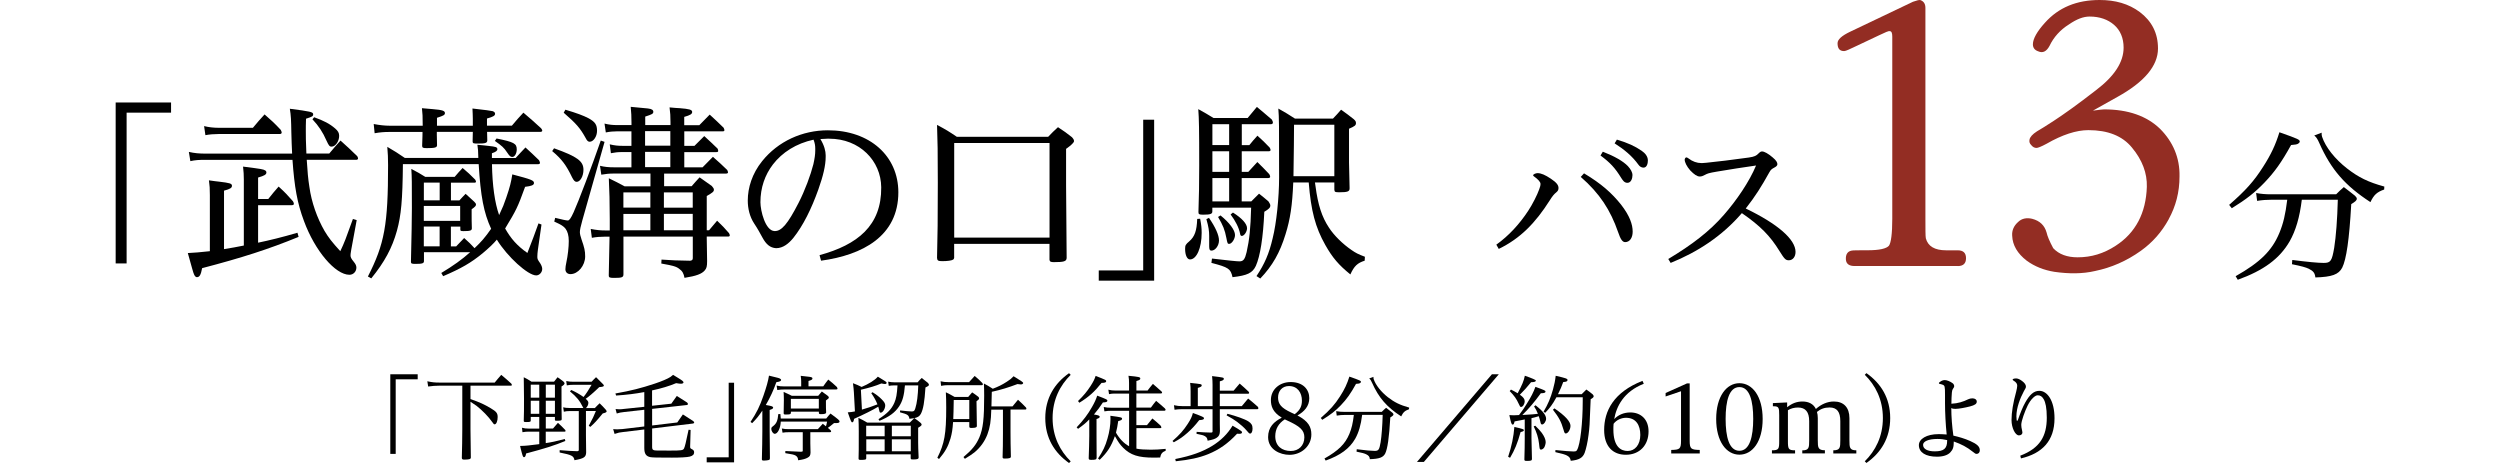 <?xml version="1.0" encoding="UTF-8"?><svg id="_レイヤー_2" xmlns="http://www.w3.org/2000/svg" viewBox="0 0 482 89.27"><defs><style>.cls-1{fill:none;}.cls-2{fill:#932d23;}</style></defs><g id="_1"><rect class="cls-1" width="482" height="89.27"/><path d="M32.98,19.76v1.96h-8.57v29.07h-2.11v-31.03h10.68Z"/><path d="M43.2,48.03c1.34-.22,2.62-.44,3.81-.69v-12.75c0-.94-.04-1.42-.15-2.47,3.71.47,3.85.51,4.25.73.15.07.25.22.25.4,0,.4-.36.62-1.6.98v4.14h1.96c.87-1.09,1.13-1.42,2-2.4,1.27,1.16,1.63,1.56,2.76,2.83.11.18.18.36.18.51s-.15.25-.4.25h-6.5v7.23c2.11-.44,4.65-1.05,7.59-1.92l.22.8c-5.74,2.36-10.94,4.03-18.6,6.03-.25,1.34-.51,1.74-1.02,1.74-.18,0-.4-.18-.54-.54-.15-.29-.4-1.27-1.2-4.11q1.67-.07,4.25-.36v-10.83c0-1.34-.04-1.74-.18-2.83.84.11,1.49.22,1.93.25,2.11.25,2.51.36,2.51.8,0,.4-.33.62-1.53.94v11.26ZM63.47,29.61c.94-1.13,1.23-1.45,2.18-2.51,1.45,1.31,1.89,1.71,3.23,3.02.11.18.15.33.15.44,0,.14-.15.25-.33.25h-9.56c.15,2.33.25,3.6.51,5.23.4,2.94,1.49,6,2.91,8.47.76,1.27,1.42,2.14,3.05,3.92.84-1.78,1.02-2.29,2.43-6.21l.73.22-1.05,5.7c0,.11-.04.29-.07.44-.04.25-.07.47-.07.65,0,.36.11.62.62,1.24.36.44.51.76.51,1.13,0,.76-.58,1.38-1.34,1.38-2.72,0-6.65-4.61-8.76-10.35-1.31-3.49-1.85-6.58-2.22-11.81h-16.75c-1.34,0-1.96.04-2.94.25l-.29-1.78c1.09.25,2,.33,3.27.33h16.64c-.07-1.49-.11-2.47-.15-4.11-.04-2.36-.07-3.2-.29-4.54,3.92.51,4.5.62,4.5,1.05,0,.4-.15.47-1.38.87-.04,1.02-.04,1.78-.04,2.29,0,1.34,0,1.78.11,4.43h4.4ZM39.35,24.31c.87.22,1.85.33,2.8.33h6.61c.98-1.16,1.27-1.53,2.25-2.58,1.42,1.24,1.85,1.63,3.12,2.98.11.22.18.4.18.51,0,.18-.15.29-.36.29h-11.81c-.87,0-1.74.07-2.54.22l-.25-1.74ZM60.56,22.6c1.89.69,2.98,1.24,4.07,2.18.54.47.76.84.76,1.42,0,1.05-.73,2.07-1.45,2.07-.4,0-.54-.18-.98-1.13-.73-1.67-1.53-2.87-2.72-4.14l.33-.4Z"/><path d="M87.96,47.49c.65-.69.87-.91,1.53-1.6.98.87,1.27,1.16,2,1.96,1.31-1.24,2-2.03,3.2-3.74-1.42-3.09-2.03-6.25-2.4-12.46h-14.61c-.07,6.94-.33,9.85-1.16,12.86-.91,3.27-2.36,5.99-4.94,9.16l-.65-.36c3.2-6.25,3.89-9.99,3.89-21.44,0-1.56-.04-2.14-.15-3.56,1.53.91,1.96,1.16,3.38,2.14h14.17c-.04-1.42-.04-1.63-.18-2.54.94.07,1.67.18,2.14.22,1.42.15,1.71.25,1.71.62,0,.33-.29.54-1.05.8v.91h4.58c.84-.91,1.09-1.2,1.89-2.03,1.16,1.05,1.49,1.38,2.62,2.47.11.22.18.4.18.51,0,.15-.15.25-.4.25h-8.86c.07,4.07.54,7.45,1.38,9.81.8-1.74.87-1.89,1.38-3.38.69-2,.94-3.02,1.16-4.47,3.71.98,4.18,1.16,4.18,1.67,0,.4-.47.58-1.71.73-1.45,4-1.71,4.5-3.85,8.03,1.13,2,2.33,3.34,4.29,4.72,1.05-2.69,1.34-3.45,2.14-5.7l.58.22-.69,4.83c-.07.54-.11.98-.11,1.31,0,.51,0,.54.58,1.38.22.36.36.73.36,1.05,0,.65-.55,1.24-1.16,1.24-1.6,0-5.56-3.6-7.59-6.9-.58.73-1.71,1.78-2.76,2.65-2.22,1.82-4.11,2.91-7.59,4.4l-.36-.62c2.29-1.38,4.03-2.62,5.56-4h-8.9v1.71c0,.44-.33.54-1.67.54-.73,0-.84-.07-.84-.44q.18-7.56.18-10.28c0-5.09,0-6.03-.11-7.59,1.24.65,1.6.84,2.69,1.53h5.67c.65-.76.87-1.02,1.53-1.71,1.09.91,1.38,1.2,2.43,2.25.07.15.15.29.15.36,0,.15-.11.22-.25.22h-4.58v3.42h1.63c.51-.54.65-.73,1.2-1.27.73.69.98.87,1.67,1.53.22.22.33.36.33.54,0,.25-.18.44-.84.91v1.13c0,.73,0,1.31.04,2.54,0,.44-.33.54-1.6.54-.54,0-.62-.04-.62-.33v-.54h-1.82v3.81h1.05ZM91.16,24.23v-1.31c0-.76-.04-1.13-.07-2q3.56.4,3.89.51c.29.11.47.25.47.51,0,.36-.36.58-1.56.91v1.38h4.8c.94-1.13,1.24-1.45,2.22-2.51,1.49,1.27,1.96,1.67,3.42,3.02.15.18.22.36.22.44,0,.14-.15.25-.36.25h-10.28q0,.91.04,1.63c0,.51-.36.62-1.78.62-.94,0-1.02-.04-1.05-.4q.04-.87.04-1.85h-6.94v.58c0,.54.04,1.05.04,1.93v.07c0,.44-.44.55-1.96.55-.76,0-.91-.07-.91-.47.07-1.78.07-2.25.07-2.65h-6.32c-1.13,0-1.89.07-2.91.25l-.18-1.78c1.13.22,2.18.33,3.09.33h6.36c0-1.96-.04-2.25-.15-3.38.91.07,1.63.15,2.07.18,1.89.15,2.36.33,2.36.76,0,.36-.25.51-1.53.91v1.53h6.94ZM84.77,35.21h-3.05v3.42h3.05v-3.42ZM81.71,42.58h7.01v-2.87h-7.01v2.87ZM81.71,47.49h3.05v-3.81h-3.05v3.81ZM95.74,26.7c3.38.69,3.89.98,3.89,2.11,0,.76-.4,1.45-.84,1.45-.36,0-.51-.11-1.05-.91-.54-.84-.98-1.24-2.33-2.18l.33-.47Z"/><path d="M106.82,28.59c4.47,1.6,5.67,2.47,5.67,4.14,0,1.24-.62,2.33-1.31,2.33-.33,0-.54-.22-.87-.84-1.16-2.43-2.03-3.56-3.85-5.09l.36-.54ZM107.04,42c1.34.33,2.14.51,2.43.51s.58-.4,1.13-1.6c.87-1.89,3.6-9.08,5.23-13.81l.73.25-4.29,15.15c-.33,1.16-.47,1.85-.47,2.25,0,.36.11.8.33,1.45.54,1.53.69,2.18.69,3.23,0,1.78-1.38,3.42-2.83,3.42-.58,0-.98-.36-.98-.94,0-.33.07-.8.18-1.31.29-1.34.47-2.94.47-4.14,0-1.05-.22-1.82-.62-2.36-.36-.47-.8-.76-2.18-1.38l.18-.73ZM109,21.15c2.18.65,3.49,1.13,4.51,1.67,1.24.69,1.6,1.24,1.6,2.4,0,1.09-.69,2.11-1.42,2.11-.29,0-.51-.18-.76-.69-1.09-1.96-1.78-2.76-4.25-4.91l.33-.58ZM128.01,35.9h5.34c.65-.76.87-.98,1.53-1.71,1.05.73,1.34.94,2.36,1.67.29.33.4.51.4.73,0,.36-.29.58-1.38,1.2v6.61h.44c.65-.8.87-1.05,1.56-1.85,1.05,1.02,1.38,1.34,2.29,2.4.11.18.15.33.15.44,0,.14-.11.22-.33.22h-4.11v.33q0,.44.07,4.4c0,1.05-.11,1.38-.44,1.78-.58.69-1.63,1.09-3.92,1.45-.15-.83-.4-1.31-1.02-1.74-.54-.44-1.2-.62-3.45-1.02l.04-.76c2.14.14,2.83.18,5.52.22.36-.04.51-.18.51-.51v-4.14h-13.37v7.27c0,.58-.29.69-1.78.69-.87,0-1.05-.07-1.05-.47v-.11q.07-2.29.15-7.37h-.87c-.91,0-1.74.07-2.54.22l-.22-1.71c1.13.22,1.85.29,2.76.29h.91v-2.14c0-3.09-.07-5.81-.18-7.92,1.34.65,1.78.87,3.05,1.56h4.98v-2.47h-7.01c-.94,0-1.63.07-2.47.22l-.25-1.71c.91.22,1.67.29,2.72.29h3.34v-2.94h-1.78c-.84,0-1.42.07-2.18.22l-.22-1.71c.91.22,1.56.29,2.4.29h1.78v-2.8h-2.69c-.8,0-1.53.07-2.25.22l-.25-1.71c.91.22,1.53.29,2.51.29h2.69v-.47c0-1.31-.04-1.85-.15-3.05,3.71.33,3.74.33,4.11.54.15.07.25.25.25.4,0,.4-.22.51-1.56.94v1.64h4.87v-.58c0-1.2-.04-1.71-.18-2.83.87.07,1.53.15,1.96.15,1.85.15,2.4.29,2.4.73,0,.4-.36.62-1.53.95v1.6h2.91l2-2.04c1.2,1.09,1.53,1.42,2.69,2.54.07.18.15.36.15.44,0,.18-.11.25-.36.25h-7.38v2.8h1.96l1.89-1.89c1.16,1.05,1.49,1.38,2.58,2.43.07.15.11.33.11.44,0,.15-.11.22-.36.22h-6.18v2.94h3.52c.87-.87,1.13-1.16,2-2.03,1.24,1.09,1.6,1.42,2.76,2.54.07.18.15.33.15.44,0,.18-.15.25-.4.25h-11.92v2.47ZM125.39,37.09h-5.2v2.94h5.2v-2.94ZM125.39,41.24h-5.2v3.16h5.2v-3.16ZM124.37,28.08h4.87v-2.8h-4.87v2.8ZM129.24,29.28h-4.87v2.94h4.87v-2.94ZM133.56,40.04v-2.94h-5.56v2.94h5.56ZM133.56,44.4v-3.16h-5.56v3.16h5.56Z"/><path d="M158.02,49.19c7.3-2,11.95-5.67,11.88-13.08-.04-5.09-4.14-9.37-10.03-9.37h-.36c-.62.04-.94.04-1.34.07.76,1.24,1.02,2.33,1.02,3.12v.33c0,1.6-.47,3.63-1.42,6.29-1.31,3.67-2.91,6.94-4.83,9.34-.84,1.02-1.93,1.96-3.31,1.96-1.16-.07-1.93-.76-2.62-2.03-.44-.8-.94-1.74-1.6-2.72-.87-1.31-1.24-2.91-1.24-4.43,0-2.47.84-5.2,2.76-7.59,3.09-3.85,7.77-5.96,12.68-5.96,8.14,0,13.59,5.01,13.59,11.95,0,8.46-6.9,12.1-14.9,13.19l-.29-1.05ZM149.01,31.72c-1.53,2-2.4,4.47-2.4,7.27,0,1.63.94,5.52,2.73,5.56,1.34.04,2.54-1.38,4.61-5.41,1.24-2.4,2.36-5.45,2.87-7.48.25-1.13.36-1.89.36-2.62v-.4c0-.54-.07-1.05-.33-1.71-3.34.73-6.03,2.43-7.85,4.8Z"/><path d="M183.97,49.52c0,.29-.07.44-.22.54-.29.18-1.09.29-2.07.29-.8,0-.98-.11-1.02-.62.11-4.4.15-7.23.15-14.5,0-6-.04-8.07-.15-11.15,1.78.94,2.29,1.27,3.81,2.29h17.62c.8-.83,1.05-1.09,1.89-1.85,1.24.8,1.6,1.09,2.69,1.93.29.33.4.51.4.76q0,.4-1.53,1.49v6.98c0,2.36.04,5.56.11,14.06-.04.65-.51.8-2.47.8-.62,0-.8-.11-.84-.47v-3.05h-18.38v2.51ZM183.97,45.81h18.38v-18.24h-18.38v18.24Z"/><path d="M211.84,54.1v-1.96h8.57v-29.06h2.11v31.03h-10.68Z"/><path d="M231.39,42.18c.22,1.16.29,1.82.29,2.72,0,2.91-.98,5.12-2.25,5.12-.54,0-.94-.8-.94-2.04,0-.69.11-.87.8-1.45,1.05-.91,1.45-2.03,1.53-4.32l.58-.04ZM240.87,27.98c.65-.8.87-1.05,1.56-1.82,1.05.94,1.38,1.27,2.36,2.29.11.18.18.36.18.47,0,.14-.15.25-.36.25h-5.2v3.96h1.27l1.74-1.89c1.02,1.02,1.34,1.31,2.29,2.33.11.18.18.36.18.51s-.15.25-.4.25h-5.09v4.5h1.85c.65-.65.87-.87,1.49-1.49.84.65,1.09.87,1.82,1.49.25.4.36.58.36.8,0,.4-.29.69-1.16,1.2-.22,4.98-.8,8.57-1.63,10.43-.65,1.38-1.63,1.85-4.5,2.18-.36-1.63-.76-1.89-4.07-2.76l.11-.83q4.54.54,5.3.54c.76,0,1.05-.4,1.38-1.78.54-2.4.76-4.51.87-8.57h-7.48v.73c0,.47-.36.62-1.74.62-.8,0-.94-.07-.94-.51.11-3.49.15-5.16.15-9.01,0-7.05-.04-8.94-.18-10.83,1.31.73,1.71.95,2.94,1.71h6.58c.76-.94,1.02-1.24,1.78-2.14,1.27,1.05,1.63,1.38,2.87,2.43.15.25.22.44.22.58,0,.22-.15.33-.44.33h-5.56v4.03h1.45ZM233.09,42c1.27,1.85,1.93,3.34,1.93,4.36s-.73,1.96-1.45,1.96c-.33,0-.44-.22-.44-.84v-2c0-.94-.11-1.71-.54-3.23l.51-.25ZM236.98,23.94h-3.23v4.03h3.23v-4.03ZM233.75,29.17v3.96h3.23v-3.96h-3.23ZM233.75,34.33v4.5h3.23v-4.5h-3.23ZM235.31,41.53c1.71,1.38,2.8,2.83,2.8,3.78,0,.76-.62,1.71-1.13,1.71-.29,0-.33-.07-.54-1.16-.29-1.53-.65-2.43-1.6-4.03l.47-.29ZM237.71,40.98c1.74,1.09,2.72,2.18,2.72,3.02,0,.65-.54,1.49-1.02,1.49-.18,0-.29-.15-.33-.47-.22-1.13-.91-2.47-1.82-3.67l.44-.36ZM249.34,35.17c-.18,4.43-.58,7.08-1.49,9.99-1.09,3.56-2.51,6.07-4.87,8.54l-.73-.47c1.56-2.33,2.43-4.32,3.12-7.3.73-2.87,1.24-7.88,1.24-11.7,0-10.32,0-11.48-.15-13.3,1.42.8,1.85,1.05,3.2,1.93h7.34c.69-.73.91-.95,1.56-1.71,1.13.8,1.45,1.05,2.43,1.82.33.29.44.47.44.76,0,.44-.25.62-1.34,1.09v6.47c0,.11.04,1.74.11,4.9v.15c0,.58-.4.73-1.96.73-.84,0-.94-.04-.98-.51v-1.38h-3.74c.04.36.07.58.11.73.47,3.6,1.23,5.92,2.58,7.96.98,1.53,2.69,3.2,4.4,4.36.73.51,1.27.8,2.54,1.27l-.04.76c-1.38.44-2.03,1.02-2.76,2.65-2.25-1.82-3.45-3.23-4.83-5.67-1.93-3.42-2.76-6.58-3.2-12.06h-2.98ZM257.26,33.97v-9.92h-7.77q0,2.76-.11,9.92h7.88Z"/><path class="cls-2" d="M377.46,51.29h-19.89c-1.04,0-1.6-.4-1.68-1.2-.08-1.04.32-1.6,1.04-1.76.24-.08,1.36-.08,3.19-.08,2.24,0,3.59-.32,4.07-.88.4-.56.64-2.32.64-5.19V7.05c0-.72-.16-1.04-.48-1.04-.24-.08-.88.24-2.08.8l-4.23,2c-1.36.64-2.16,1.04-2.48,1.04-.88,0-1.28-.48-1.28-1.52,0-.72.8-1.44,2.48-2.24l12.06-5.75c.72-.24,1.2-.4,1.44-.32.64.24.96.72.96,1.52v40.49c0,2.16,0,3.51.08,3.91.4,1.52,1.68,2.32,3.91,2.32h2.24c1.04,0,1.6.48,1.6,1.52s-.56,1.52-1.6,1.52Z"/><path class="cls-2" d="M418.13,42.27c-1.36,2.48-3.12,4.47-5.35,6.07-2.79,2-5.75,3.27-8.86,3.91-2.4.56-5.03.56-7.83.16-2-.32-3.83-1.04-5.35-2.16-1.76-1.36-2.72-2.96-2.79-4.79-.08-1.04.32-1.92,1.12-2.64.72-.72,1.68-.88,2.72-.64,1.52.4,2.4,1.28,2.79,2.64.16.72.56,1.68,1.28,3.03,1.12,1.2,2.71,1.76,4.71,1.76,2.64,0,5.03-.72,7.35-2.24,3.83-2.48,5.83-6.31,5.99-11.34.08-2.64-.88-5.19-2.88-7.59-1.84-2.24-4.63-3.35-8.39-3.35-2.32,0-5.03.88-8.07,2.63-1.04.56-1.68.8-1.92.8-.4,0-.72-.16-1.04-.56-.32-.32-.4-.64-.32-1.04.08-.48.56-1.04,1.44-1.6.72-.4,1.84-1.12,3.2-2,1.84-1.2,4.55-3.11,8.15-5.91,3.59-2.72,5.35-5.43,5.35-8.23,0-1.84-.64-3.35-1.84-4.39-1.2-1.04-2.8-1.6-4.71-1.6-1.2,0-2.48.48-3.99,1.52-1.68,1.04-2.96,2.48-3.75,4.15-.56,1.04-1.28,1.44-2.16,1.04-.72-.24-1.04-.72-1.04-1.36,0-1.04.8-2.48,2.32-4.15,2.64-2.96,6.15-4.39,10.54-4.39,3.04,0,5.59.72,7.75,2.32,2.32,1.76,3.51,4.07,3.51,7.03,0,3.35-2.64,6.47-7.83,9.34l-4.71,2.64c1.2-.16,1.92-.24,2.16-.24,4.63,0,8.23,1.28,10.78,3.75,2.48,2.48,3.83,5.59,3.75,9.18,0,3.04-.72,5.75-2.08,8.23Z"/><path d="M429.77,39.51c3.19-2.78,4.77-4.55,6.54-7.32,1.51-2.34,2.43-4.29,3.16-6.69,3.76,1.33,3.92,1.42,3.92,1.83,0,.09-.13.25-.28.35-.22.16-.57.22-1.39.28-1.83,3.31-3.16,5.18-5.15,7.26-1.86,1.93-3.47,3.19-6.28,4.93l-.5-.63ZM443.79,38.5c-.41,3.38-1.17,5.97-2.34,8.02-1.93,3.35-5.02,5.62-10.01,7.42l-.41-.69c4.74-2.68,7.01-4.92,8.43-8.33.76-1.83,1.17-3.57,1.52-6.41h-3.06c-.92,0-1.77.06-2.75.22l-.19-1.52c1.01.19,1.8.25,2.9.25h12.53c.63-.63.82-.82,1.48-1.39.95.73,1.26.95,2.15,1.67.25.25.35.41.35.57,0,.32-.28.57-1.07,1.04-.38,6.85-.95,10.67-1.74,12.25-.69,1.33-1.99,1.8-5.18,1.89-.09-.85-.38-1.23-1.26-1.67-.6-.28-1.36-.5-3.25-.88l.06-.82c2.97.38,4.96.57,6.06.57,1.33,0,1.58-.35,2.02-2.9.35-2.21.6-5.49.7-9.28h-6.95ZM447.61,25.59c0,.38,0,.54.09.79.66,1.99,2.49,4.29,4.8,6.09,2.24,1.74,4.1,2.65,7.2,3.5l-.03.57c-1.42.5-1.99,1.04-2.65,2.43-4.86-3.16-7.58-6.25-9.85-11.37-.35-.79-.57-1.14-.98-1.48l1.42-.54Z"/><path d="M288.48,47.18c2.43-1.74,4.48-3.98,6.16-6.54.85-1.29,1.74-3.06,2.12-4.14.16-.44.25-.73.25-1.04,0-.35-.38-.82-1.29-1.48-.06-.03-.13-.09-.13-.19,0-.19.51-.41.85-.41.69,0,1.48.35,2.56,1.07,1.14.76,1.48,1.26,1.48,1.8,0,.38-.13.57-.41.82-.44.35-.76.73-1.29,1.58-2.75,4.33-5.65,7.32-9.82,9.34l-.47-.82ZM305.4,33.42c3.38,2.02,5.37,3.82,7.14,6.03,1.67,2.15,2.24,3.82,2.24,5.21,0,1.2-.57,2.02-1.45,2.02-.5,0-.88-.5-1.36-1.93-1.48-4.26-3.54-7.45-7.2-10.64l.63-.69ZM309.03,29.25c2.27.88,3.91,1.83,4.83,2.78.54.6.88,1.17.88,1.74,0,.6-.25,1.48-.98,1.48-.63,0-.92-.54-1.23-1.01-1.17-1.89-2.08-2.87-3.95-4.26l.44-.73ZM311.74,26.92c2.12.63,3.47,1.26,4.77,2.15.69.47,1.2,1.11,1.2,1.86,0,.54-.16,1.39-.85,1.39-.38,0-.73-.22-.95-.54-1.26-1.74-2.78-2.97-4.61-4.14l.44-.73Z"/><path d="M321.65,49.93c4.58-2.75,7.96-5.33,10.73-8.52,2.43-2.78,4.89-6.38,6.19-9.5-2.34.35-5.21.76-7.51,1.17-1.67.28-1.86.38-2.34.63-.41.22-.66.32-1.01.32-.5,0-1.07-.38-1.83-1.17-.69-.79-1.07-1.58-1.07-2.08,0-.19.16-.44.32-.44.09,0,.28.09.44.22.73.57,1.61.88,2.43.88.13,0,.35,0,.98-.06,2.12-.22,4.89-.54,8.21-1.01,1.07-.16,1.45-.35,1.86-.79.32-.32.47-.38.69-.38.41,0,1.17.41,2.02,1.14.76.63.92,1.01.92,1.33,0,.25-.25.47-.57.63-.47.25-.69.38-.98.92-1.55,2.78-2.65,4.55-4.55,6.98,6.22,3,9.6,5.97,9.6,8.37,0,.95-.54,1.61-1.29,1.61-.6,0-.82-.19-1.8-1.77-1.8-2.94-3.73-4.89-7.26-7.32-3.82,4.45-8.56,7.51-13.73,9.6l-.44-.73Z"/><path d="M80.53,72.16v.97h-4.24v14.38h-1.04v-15.35h5.28Z"/><path d="M90.72,76.94c1.91.68,2.62,1.02,3.85,1.74,1.13.67,1.38.97,1.38,1.73s-.25,1.4-.58,1.4c-.14,0-.18-.02-.49-.47-.67-.97-1.91-2.25-3.02-3.11q-.36-.27-1.15-.77v5.25c0,.92.04,3.7.07,5.5-.02.31-.27.38-1.13.4h-.18c-.31,0-.41-.09-.43-.32.05-1.71.09-4.06.09-5.55v-8.38h-4.48c-.59,0-1.38.05-2.1.16l-.16-1.01c.92.2,1.46.25,2.28.25h10.71c.52-.65.7-.84,1.26-1.49.84.7,1.1.92,1.94,1.69.07.11.11.22.11.27,0,.07-.07.13-.18.13h-7.8v2.59Z"/><path d="M105.22,82.62h1.4c.41-.49.54-.65.95-1.1.63.58.81.75,1.4,1.37.05.07.07.16.07.22s-.07.11-.14.11h-3.68v2.21c1.2-.18,1.87-.32,3.67-.79l.11.38c-2.03.84-4.01,1.47-7.57,2.41-.07.5-.2.72-.41.72-.05,0-.13-.04-.16-.11-.07-.09-.13-.25-.25-.7-.02-.04-.07-.29-.2-.76l-.14-.61h.25c.68,0,1.73-.11,3.45-.34v-2.41h-2.07c-.43,0-.74.04-1.17.11l-.09-.86c.47.13.81.16,1.26.16h2.07v-2.25h-1.64v.68c0,.27-.12.31-.9.31-.38,0-.45-.04-.45-.25.05-1.53.05-2.08.05-4.26q0-2.03-.05-4.13c.67.34.86.45,1.49.86h4.35c.31-.38.38-.5.68-.86.5.34.65.47,1.13.83.14.14.22.25.22.34,0,.18-.18.38-.59.61,0,4.35,0,4.8.04,6.29,0,.27-.16.32-.9.32-.36,0-.4-.02-.41-.2v-.54h-1.76v2.25ZM103.97,74.17h-1.64v2.5h1.64v-2.5ZM103.97,77.26h-1.64v2.52h1.64v-2.52ZM106.99,76.67v-2.5h-1.76v2.5h1.76ZM106.99,79.78v-2.52h-1.76v2.52h1.76ZM114.71,78.65c.38-.4.49-.52.9-.9.52.5.67.67,1.17,1.22.13.16.18.25.18.34,0,.16-.2.27-.75.4-1.26,1.53-1.55,1.83-2.39,2.59l-.31-.2c.81-1.51.95-1.8,1.38-2.86h-1.92v4.67c0,.79,0,1.37.04,3.29-.02.93-.41,1.2-2.25,1.53-.16-.84-.49-1.01-2.86-1.49v-.45c1.74.14,2.16.16,3.29.2h.09c.2,0,.31-.07.31-.23v-7.51h-1.71c-.5,0-.81.04-1.17.13l-.13-.85c.4.09.67.13,1.26.13h2.64c-.05-.07-.09-.11-.13-.22-.54-1.13-1.22-1.98-2.46-2.98l.25-.27q1.29.58,2.37,1.35c.49-.61.95-1.31,1.55-2.35h-3.52c-.49,0-.74.02-1.26.11l-.11-.84c.59.12.79.14,1.37.14h3.52c.36-.4.49-.52.86-.88.58.56.75.74,1.31,1.31.14.14.2.23.2.3,0,.18-.21.25-.9.31-1.26,1.21-2,1.83-2.61,2.25.4.34.52.54.52.79,0,.34-.2.75-.47.99h1.73Z"/><path d="M125.73,78.23l3.7-.4c.47-.65.61-.84,1.06-1.49.86.54,1.13.7,1.98,1.26.11.11.16.2.16.27,0,.13-.09.22-.23.22l-6.67.74v3.2l4.85-.58c.45-.67.59-.88,1.08-1.55.86.56,1.13.72,2,1.29.11.09.18.2.18.27,0,.11-.09.18-.27.2l-7.84.95v3.59c0,.34.09.5.31.58.23.09.45.09,3.11.09,2.25,0,2.53-.04,2.73-.41.16-.32.36-1.1.88-3.61l.39.04-.09,3.25c0,.25.05.32.36.47.29.14.41.32.41.59,0,.43-.27.68-.84.83-.49.13-1.85.2-3.42.2-2.97,0-3.69-.02-4.15-.09-.86-.16-1.2-.65-1.2-1.78v-3.56l-4.15.5c-.56.05-.88.12-1.58.36l-.27-.93c.38.04.56.04.84.04.36,0,.7-.02.95-.05l4.21-.5v-3.22l-3.85.43c-.63.07-1.01.14-1.46.29l-.23-.86c.32.04.49.05.72.05.25,0,.52-.02.88-.07l3.94-.41v-2.84c-1.71.32-3.27.52-5.43.67l-.14-.4c3.06-.54,4.94-1.02,7.62-1.91,1.24-.41,2.48-.93,3-1.28.14-.11.27-.2.5-.4.41.27.74.45.95.58.81.49,1.06.68,1.06.88,0,.14-.2.25-.47.25-.2,0-.43-.02-.95-.11-1.33.56-2.84,1.02-4.64,1.4v2.97Z"/><path d="M136.25,89.14v-.97h4.24v-14.38h1.04v15.35h-5.28Z"/><path d="M146.98,79.17c-.75,1.1-1.11,1.55-1.96,2.41l-.32-.23c1.21-1.85,1.76-2.97,2.48-5.03.59-1.69.92-2.86,1.08-3.9,1.85.45,1.94.47,2.12.58.14.07.22.16.22.25,0,.22-.27.34-.92.43-.5,1.46-1.22,3.02-2.03,4.4.07.02.09.02.2.04.95.16,1.21.25,1.21.47,0,.18-.16.29-.67.45v4.01c0,.95.02,2.64.05,5.32-.02.2-.05.27-.22.32-.14.05-.58.11-.92.11s-.41-.05-.41-.3c.05-1.92.09-3.9.09-5.37v-3.94ZM159.31,80.68c.32-.41.43-.54.81-.95,1.62,1.2,1.74,1.31,1.74,1.55,0,.2-.2.29-.65.29h-.41c-.58.49-.83.67-1.19.92.21.18.29.23.52.45.07.09.11.18.11.23,0,.11-.09.16-.23.16h-3.78v2.14q0,.14.04,1.78c-.02.54-.14.77-.56.99-.4.23-.88.36-1.82.5-.05-.5-.18-.72-.52-.92-.29-.16-.65-.25-1.96-.45v-.41q2.25.13,3.04.14c.23-.02.32-.05.32-.18v-3.59h-2.7c-.49,0-.72.02-1.2.09l-.13-.81c.54.11.72.13,1.35.13h5.59l.95-1.04c.31.23.41.32.61.49.09-.25.13-.43.22-.9h-8.93c-.04,1.24-.58,2.35-1.15,2.35-.32,0-.67-.5-.67-.95,0-.22.05-.31.29-.49.7-.52.93-1.04,1.06-2.37h.4c.04.43.05.61.07.86h8.77ZM158.72,74.49c.4-.58.54-.76.97-1.31.74.59.95.77,1.67,1.44.05.13.11.23.11.31,0,.09-.09.16-.23.16h-10.01c-.47,0-.79.02-1.37.11l-.13-.86c.52.13.9.16,1.49.16h3.25v-.94c0-.34-.02-.58-.09-1.1,1.83.2,1.96.21,2.12.3.09.04.14.11.14.2,0,.22-.18.32-.76.49v1.04h2.82ZM152.48,79.58c0,.29-.16.34-.99.34-.34,0-.4-.05-.4-.29.02-1.15.04-1.65.04-2.48,0-.68-.02-.95-.05-1.58.68.29.9.4,1.58.74h5.09c.31-.36.4-.47.7-.83.52.36.67.47,1.15.84.14.13.2.22.2.31,0,.16-.11.27-.56.58v.61c0,.63,0,.97.04,1.65,0,.29-.25.38-.99.38-.32,0-.41-.05-.41-.27v-.21h-5.39v.21ZM152.48,78.77h5.39v-1.87h-5.39v1.87Z"/><path d="M166.19,78.97c1.46-.43,1.6-.49,2.98-1.01-.29-.72-.59-1.29-1.19-2.16l.25-.18c.77.49,1.26.86,1.76,1.37.5.5.68.81.68,1.17,0,.65-.47,1.4-.86,1.4-.2,0-.23-.07-.34-.63-.04-.16-.09-.31-.14-.52q-1.69,1.01-4.66,2.34c-.07.45-.18.67-.34.67-.2,0-.22-.04-.88-1.92.59-.04.83-.07,1.38-.18l-.2-3.68c-.04-.56-.07-.95-.18-1.76.74.27.95.38,1.67.72,1.35-.56,2.54-1.29,3.13-1.98,1.55.93,1.69,1.02,1.69,1.2,0,.13-.13.22-.31.22-.11,0-.38-.04-.7-.11-1.19.5-2.25.81-3.95,1.21l.2,3.85ZM172.45,74.3c-.4,0-.75.04-1.1.09l-.11-.81c.45.09.77.13,1.2.13h4.48c.32-.38.43-.5.79-.84.52.39.68.52,1.17.93.16.18.22.27.22.38,0,.16-.13.27-.67.52-.18,2.8-.43,4.21-.88,5.07-.25.47-.59.7-1.26.84.61.43.7.5,1.22.93.13.14.18.23.18.32,0,.16-.13.29-.67.61v2.89q0,.93.09,2.82c0,.31-.23.4-1.01.4-.45,0-.5-.02-.52-.25v-.74h-8.57v.72c0,.2-.05.27-.29.31-.13.04-.49.05-.74.05-.36,0-.45-.05-.45-.27.04-1.1.04-1.64.04-5.18,0-1.17-.02-1.73-.07-2.66.77.38.99.49,1.71.92h8.2c.49-.5.63-.65.86-.86-.18.04-.34.05-.93.13-.13-.72-.32-.86-1.82-1.26l.02-.36c.84.11,1.96.2,2.26.2.4,0,.52-.11.68-.63.31-.97.5-2.48.56-4.4h-2.57c-.16,1.94-.45,3.02-1.11,4.03-.79,1.2-1.91,2.03-3.79,2.8l-.2-.31c1.76-1.15,2.5-1.91,3.06-3.16.36-.83.5-1.65.61-3.36h-.59ZM170.56,84.11v-2.03h-3.56v2.03h3.56ZM167.02,87h3.54v-2.3h-3.54v2.3ZM171.95,84.11h3.65v-2.03h-3.65v2.03ZM171.95,84.7v2.3h3.65v-2.3h-3.65Z"/><path d="M183.75,81.38c-.09,1.42-.22,2.19-.5,3.18-.47,1.55-1.02,2.55-2.21,3.94l-.32-.25c1.38-2.73,1.71-4.58,1.71-9.67,0-1.19-.02-1.96-.07-2.95.74.36.97.49,1.69.9h2.62c.32-.4.43-.5.76-.88.54.36.7.47,1.2.86.11.13.14.2.14.29,0,.16-.11.29-.5.56,0,.92.02,2.5.07,4.76,0,.13-.04.2-.11.23-.13.11-.47.16-.86.16s-.47-.04-.49-.27v-.86h-3.13ZM181.36,73.51c.54.13.86.16,1.44.16h4.04l1.08-1.19c.67.56.86.75,1.51,1.4.04.09.07.18.07.25s-.07.13-.18.13h-6.53c-.54,0-.86.04-1.35.13l-.09-.88ZM186.88,77.12h-3c-.04,2.05-.04,2.64-.09,3.67h3.09v-3.67ZM191.12,78.95c-.05,2.19-.25,3.49-.74,4.78-.52,1.37-1.35,2.52-2.48,3.47-.52.41-.94.68-1.87,1.26l-.27-.34c1.67-1.4,2.44-2.37,3.06-3.79.72-1.71.93-3.58.93-8.05,0-1.06-.02-1.46-.05-2.34.75.4.97.54,1.71,1.01,1.01-.38,1.78-.75,2.7-1.35.65-.41.88-.61,1.31-1.06,1.51.92,1.85,1.15,1.85,1.31,0,.14-.2.27-.43.27-.12,0-.4-.04-.68-.07-1.65.63-3.22,1.12-4.94,1.49q-.02.84-.07,2.82h4.06l1.06-1.29c.7.65.92.84,1.55,1.51.05.09.07.18.07.25s-.07.13-.2.13h-2.86v4.39c0,1.35.02,2.77.07,4.66v.02c0,.29-.29.38-1.22.38-.25,0-.34-.05-.38-.23.05-1.31.07-2.93.07-4.67v-4.53h-2.25Z"/><path d="M206.11,89.27c-2.8-1.98-4.58-4.8-4.58-8.66s1.78-6.69,4.58-8.66l.32.32c-2.03,2-3.49,4.76-3.49,8.34s1.46,6.33,3.49,8.34l-.32.32Z"/><path d="M210.01,80.86c-.63.67-1.02.99-2.16,1.82l-.27-.29c1.31-1.38,2.16-2.5,2.97-3.94.5-.88.75-1.42.99-2.17,1.89.72,1.96.77,1.96.99,0,.2-.25.31-.86.32-.65.99-1.01,1.47-1.73,2.32.86.14,1.11.23,1.11.45,0,.16-.14.27-.61.43v3.16c0,.68,0,2.12.02,4.31-.02.32-.2.4-1.01.4-.43,0-.5-.05-.52-.31.05-1.22.11-3.34.11-4.28v-3.22ZM207.84,77.32c1.1-1.06,1.74-1.85,2.43-2.91.54-.84.75-1.28.97-1.94,2.01.79,2.03.81,2.03,1.04,0,.2-.25.31-.84.31h-.05c-1.35,1.71-2.43,2.68-4.28,3.83l-.25-.32ZM221.27,75.27c.43-.58.58-.74,1.01-1.26.7.59.92.79,1.64,1.44.09.09.13.18.13.23,0,.11-.09.18-.23.18h-4.73v2.73h2.8c.41-.58.56-.75,1.01-1.31.74.61.95.81,1.67,1.44.09.11.16.22.16.27,0,.11-.11.2-.23.2h-5.41v2.77h2.05c.45-.56.59-.74,1.04-1.28.72.59.94.79,1.62,1.42.05.13.11.23.11.29,0,.11-.09.16-.21.16h-4.6v3.95c.59.13,1.65.2,2.75.2.95,0,1.6-.04,2.89-.16v.36c-.65.25-.93.59-1.06,1.31-.59.02-.92.02-1.24.02-2.98,0-4.48-.49-5.91-1.92-.63-.65-.86-.97-1.58-2.23-.72,2.01-1.44,3.11-2.93,4.57l-.32-.25c.93-1.4,1.42-2.41,1.82-3.85.38-1.28.58-2.62.58-3.76,0-.18,0-.32-.02-.63,2.16.29,2.25.32,2.25.58,0,.2-.2.32-.74.45-.14.97-.22,1.38-.43,2.23.67,1.17,1.56,2.1,2.53,2.61v-6.83h-3.47c-.49,0-.77.02-1.29.11l-.13-.84c.52.11.83.14,1.47.14h3.42v-2.73h-2.77c-.4,0-.63.02-1.1.11l-.13-.86c.5.13.83.16,1.24.16h2.75v-1.44c0-.54-.02-.84-.11-1.4,2.05.2,2.28.25,2.28.54,0,.2-.2.32-.75.47v1.83h2.19Z"/><path d="M226.05,85.03c1.4-1.22,2.16-2.09,2.95-3.31.58-.9.81-1.38.99-2.1,1.94.72,2.14.81,2.14,1.02,0,.23-.23.32-.92.36-.86,1.1-1.4,1.67-2.26,2.44-.9.79-1.46,1.19-2.64,1.83l-.25-.25ZM235.18,80.53v1.2q0,.18.02,1.38c-.02.65-.16.97-.61,1.28-.34.25-.79.38-1.76.58-.07-.47-.18-.67-.5-.86-.27-.18-.61-.27-1.64-.47l.02-.38c1.13.09,1.56.11,2.73.14.27,0,.34-.05.34-.23v-4.28h-5.84c-.56,0-1.08.04-1.49.11l-.11-.88c.63.14.99.18,1.65.18h1.56v-2.84c0-.72-.02-1.01-.09-1.64,2.16.23,2.23.23,2.23.5,0,.18-.16.29-.75.47v3.51h2.84v-4.08c0-.61-.02-.97-.09-1.71,2.21.27,2.26.27,2.26.54,0,.2-.16.31-.77.47v1.8h2.66c.5-.61.67-.79,1.17-1.37.77.67,1.01.88,1.74,1.58.05.09.09.18.09.25s-.09.13-.2.13h-5.46v2.39h4.24c.52-.65.68-.84,1.22-1.46.84.68,1.1.9,1.91,1.62.04.11.07.2.07.25,0,.09-.09.18-.18.18h-7.26v1.64ZM226.59,88.5c3.09-.61,5.21-1.37,7.15-2.55,1.65-1.02,2.95-2.3,3.9-3.88.68.39,1.38.81,1.64,1.01.13.09.18.18.18.27,0,.2-.18.29-.52.29-.11,0-.25,0-.43-.02-1.78,1.91-3.45,3.07-5.57,3.94-1.74.7-3.61,1.1-6.25,1.37l-.09-.41ZM236.65,79.78c1.69.43,3.4,1.04,4.03,1.46.59.38.81.74.81,1.38,0,.56-.18.97-.45.97-.2,0-.23-.04-.81-.72-.31-.38-1.1-1.08-1.71-1.53-.54-.4-1.02-.7-2.03-1.26l.16-.31Z"/><path d="M250.15,80.1c2.12,1.11,2.68,2.23,2.68,3.67,0,2.19-1.89,3.92-4.22,3.92-1.8,0-4.12-1.01-4.12-3.42,0-1.91,1.13-2.98,2.64-3.74-1.78-1.08-2.1-2.25-2.1-3.42,0-2.01,1.67-3.45,3.81-3.45,2.44,0,3.59,1.47,3.59,3.11,0,1.55-.97,2.59-2.28,3.33ZM247.7,80.86c-1.19.75-1.83,1.85-1.83,3.25,0,1.91,1.31,2.84,3,2.84,1.49,0,2.61-1.02,2.61-2.64,0-1.38-.86-2.12-3.31-3.24-.18-.07-.32-.14-.47-.22ZM249.63,79.85c1.1-.83,1.38-1.64,1.38-2.62,0-1.51-.84-2.8-2.5-2.8-1.31,0-2.1.95-2.1,2.21s.61,2.01,2.55,2.91l.67.31Z"/><path d="M254.64,80.59c1.82-1.58,2.71-2.59,3.72-4.17.86-1.33,1.38-2.44,1.8-3.81,2.14.75,2.23.81,2.23,1.04,0,.05-.07.14-.16.2-.13.09-.32.13-.79.16-1.04,1.89-1.8,2.95-2.93,4.13-1.06,1.1-1.98,1.82-3.58,2.8l-.29-.36ZM262.62,80.01c-.23,1.92-.67,3.4-1.33,4.57-1.1,1.91-2.86,3.2-5.7,4.22l-.23-.4c2.7-1.53,3.99-2.8,4.8-4.75.43-1.04.67-2.03.86-3.65h-1.74c-.52,0-1.01.04-1.56.13l-.11-.86c.58.11,1.02.14,1.65.14h7.14c.36-.36.47-.47.84-.79.54.41.72.54,1.22.95.14.14.2.23.2.32,0,.18-.16.32-.61.59-.22,3.9-.54,6.08-.99,6.97-.4.75-1.13,1.02-2.95,1.08-.05-.49-.22-.7-.72-.95-.34-.16-.77-.29-1.85-.5l.04-.47c1.69.22,2.82.32,3.45.32.75,0,.9-.2,1.15-1.65.2-1.26.34-3.13.4-5.29h-3.95ZM264.8,72.66c0,.22,0,.31.05.45.38,1.13,1.42,2.44,2.73,3.47,1.28.99,2.34,1.51,4.1,2l-.02.32c-.81.29-1.13.59-1.51,1.38-2.77-1.8-4.31-3.56-5.61-6.47-.2-.45-.32-.65-.56-.84l.81-.31Z"/><path d="M288.97,72.16l-14.45,16.9h-1.33l14.45-16.9h1.33Z"/><path d="M290.77,88.06c.67-1.98,1.06-3.92,1.2-5.75,1.69.4,1.83.45,1.83.63,0,.16-.18.27-.63.36-.59,2.14-1.15,3.5-2.03,4.96l-.38-.2ZM293.99,80.86c-.29.05-.52.11-.67.14-.67.12-.75.16-1.31.25-.11.47-.18.61-.36.61-.22,0-.31-.23-.65-1.83.43.02.63.04.88.04.13,0,.45-.02.99-.05.77-1.04,1.02-1.38,1.49-2.17.83-1.31,1.33-2.3,1.67-3.27,1.85.68,1.94.72,1.94.92,0,.22-.25.31-.9.32-1.28,1.76-2.25,2.89-3.56,4.19,2.12-.13,2.19-.13,3-.23-.32-.76-.4-.9-.74-1.42l.29-.23c1.4,1.11,2.03,1.91,2.03,2.61,0,.49-.43,1.1-.77,1.1-.18,0-.27-.14-.34-.54-.09-.38-.18-.72-.31-1.06-.72.22-.75.23-1.4.38v3.87c0,.29.05,2.53.09,3.99,0,.31-.18.38-.94.38-.45,0-.5-.04-.52-.27.05-1.76.07-2.8.07-4.04v-3.65ZM291.33,75.12q.49.23,1.28.7c.9-1.71,1.17-2.36,1.38-3.38q2.12.74,2.12.93c0,.22-.29.31-.92.32-1.01,1.22-1.15,1.38-2.16,2.41.7.5.93.83.93,1.26,0,.54-.36,1.1-.7,1.1-.16,0-.23-.09-.43-.56-.47-1.02-.84-1.55-1.76-2.5l.25-.29ZM296,82.08c.65.63.93.95,1.26,1.38.47.65.75,1.29.75,1.78,0,.29-.14.81-.29,1.04-.13.22-.41.41-.63.41-.09,0-.18-.05-.23-.18q-.05-.13-.14-1.01c-.13-1.12-.45-2.14-1.02-3.29l.31-.14ZM304.95,76c.4-.4.52-.52.9-.9.56.4.72.52,1.21.92.14.16.2.27.2.36,0,.2-.14.34-.58.59-.2,5.27-.22,5.39-.41,6.87-.18,1.44-.47,2.7-.75,3.47-.38.97-1.08,1.37-2.68,1.53-.09-.54-.27-.77-.74-1.02-.34-.18-.76-.31-2.23-.65l.02-.4c1.82.18,2.86.27,3.43.27.5,0,.61-.04.75-.31.61-1.08,1.08-5.16,1.08-9.44v-.7h-5.07c-.04.05-.04.07-.09.16-.65,1.19-1.13,1.85-2.08,2.84l-.31-.22c.86-1.46,1.35-2.61,1.82-4.3.27-.99.41-1.65.52-2.62,1.98.45,2.28.56,2.28.81s-.21.36-.83.4c-.36.97-.49,1.28-1.01,2.34h4.57ZM299.7,78.74c2.08,1.42,3.09,2.54,3.09,3.36,0,.7-.47,1.47-.9,1.47-.22,0-.25-.07-.45-.74-.45-1.56-.88-2.35-2.03-3.83l.29-.27Z"/><path d="M316.92,73.99c-3.88,1.53-5.28,4.37-5.7,6.81.74-.77,1.8-1.28,3.11-1.28,1.98,0,3.51,1.28,3.51,3.65,0,2.68-1.74,4.51-4.39,4.51-2.46,0-4.17-1.58-4.17-4.78,0-3.63,1.8-7.28,7.39-9.47l.25.56ZM311.1,81.72c-.04.38-.04.74-.04,1.08,0,3.33,1.44,4.15,2.75,4.15,1.4,0,2.44-1.19,2.44-3.09s-.84-3.31-2.75-3.31c-.86,0-1.82.38-2.41,1.17Z"/><path d="M325.77,84.97c0,1.6.27,1.74,1.94,1.78v.68h-5.5v-.68c1.65-.04,1.89-.18,1.89-1.78v-9.54l-2.97,1.01v-.67l4.12-1.85h.52v11.05Z"/><path d="M335.36,73.88c2.52,0,4.48,2.55,4.48,6.9s-1.96,6.88-4.48,6.88-4.48-2.55-4.48-6.88,1.98-6.9,4.48-6.9ZM335.36,86.91c1.98,0,2.66-2.71,2.66-6.15s-.68-6.13-2.66-6.13-2.66,2.66-2.66,6.13.67,6.15,2.66,6.15Z"/><path d="M347.48,87.44v-.61c1.29,0,1.33-.52,1.33-1.91v-3.74c0-1.73-.7-2.61-2.14-2.61-.75,0-1.4.18-1.96.52v5.95c0,1.53.09,1.78,1.38,1.78v.61h-4.46v-.61c1.31,0,1.4-.25,1.4-1.78v-4.98c0-1.46-.07-1.73-1.06-1.73h-.16v-.61l2.75-.13v.93c.9-.74,1.85-1.11,2.95-1.11,1.24,0,2.14.5,2.59,1.44,1.04-.93,2.25-1.44,3.47-1.44,1.92,0,3,1.17,3,3.22v4.28c0,1.38.04,1.91,1.33,1.91v.61h-4.44v-.61c1.31,0,1.35-.52,1.35-1.91v-3.74c0-1.73-.63-2.61-2.07-2.61-.97,0-1.74.29-2.43.86.11.36.16.75.16,1.2v4.28c0,1.38.05,1.91,1.37,1.91v.61h-4.37Z"/><path d="M359.85,71.94c2.8,1.98,4.58,4.8,4.58,8.66s-1.78,6.69-4.58,8.66l-.32-.32c2.03-2.01,3.49-4.76,3.49-8.34s-1.46-6.35-3.49-8.34l.32-.32Z"/><path d="M379.47,76.98c.22-.11.49-.18.81-.18.5,0,.84.25.84.63,0,.43-.36.68-1.31.93-.86.22-2.14.47-2.79.47-.36,0-.56-.02-.81-.16,0,1.71.16,3.63.4,5.32,1.03.23,2.18.56,3.25,1.04,1.26.56,1.85,1.04,1.85,1.78,0,.41-.25.7-.61.7-.22,0-.31-.07-.74-.41-1.13-.9-2.19-1.46-3.67-1.98,0,1.1-.16,1.56-.67,2.1-.5.54-1.42.83-2.57.83-2.16,0-3.49-.81-3.49-2.23,0-1.17,1.46-2.12,3.81-2.12.34,0,.92.02,1.55.07-.2-1.87-.32-4.28-.32-6.04v-1.58c0-1.71-.04-1.83-.52-2-.27-.09-.39-.11-.5-.13-.11-.02-.16-.07-.16-.16s.16-.2.29-.29c.27-.2.59-.29.86-.29.4,0,1.04.27,1.46.58.22.14.34.38.34.61,0,.14-.05.22-.18.4-.2.31-.25.52-.27.83-.05.72-.09,1.35-.09,2.14,1.24-.05,2.32-.4,3.24-.86ZM373.56,84.63c-1.83,0-2.79.5-2.79,1.13,0,.81.86,1.26,2.25,1.26,1.73,0,2.39-.52,2.39-2.05v-.12c-.63-.14-1.15-.22-1.85-.22Z"/><path d="M389.52,87.85c3.77-1.44,5.1-3.74,5.1-7.33,0-1.89-.25-2.95-.59-3.54-.31-.54-.65-.77-1.17-.77-.47,0-1.29.68-1.94,2-.52,1.06-1.22,2.95-1.22,3.7,0,.29.04.61.18,1.2.02.09.04.18.04.25,0,.4-.31.58-.68.58-.7,0-1.42-1.46-1.42-2.95s.31-3.36.9-5.48c.11-.41.2-.92.2-1.13,0-.36-.16-.67-.7-.99-.07-.04-.18-.11-.18-.2,0-.16.36-.23.68-.23.23,0,.63.11,1.13.49.5.38.75.72.75,1.1,0,.23-.13.38-.4.88-.72,1.35-1.44,3.18-1.44,4.85,0,.2.02.5.05.75,0,.05.05.09.09.09.05,0,.11-.04.13-.09.47-1.37.95-2.57,1.44-3.43.83-1.47,1.62-2.25,2.71-2.25,1.53,0,2.93,1.87,2.93,5.3,0,4.37-2.41,6.78-6.47,7.73l-.13-.52Z"/></g></svg>